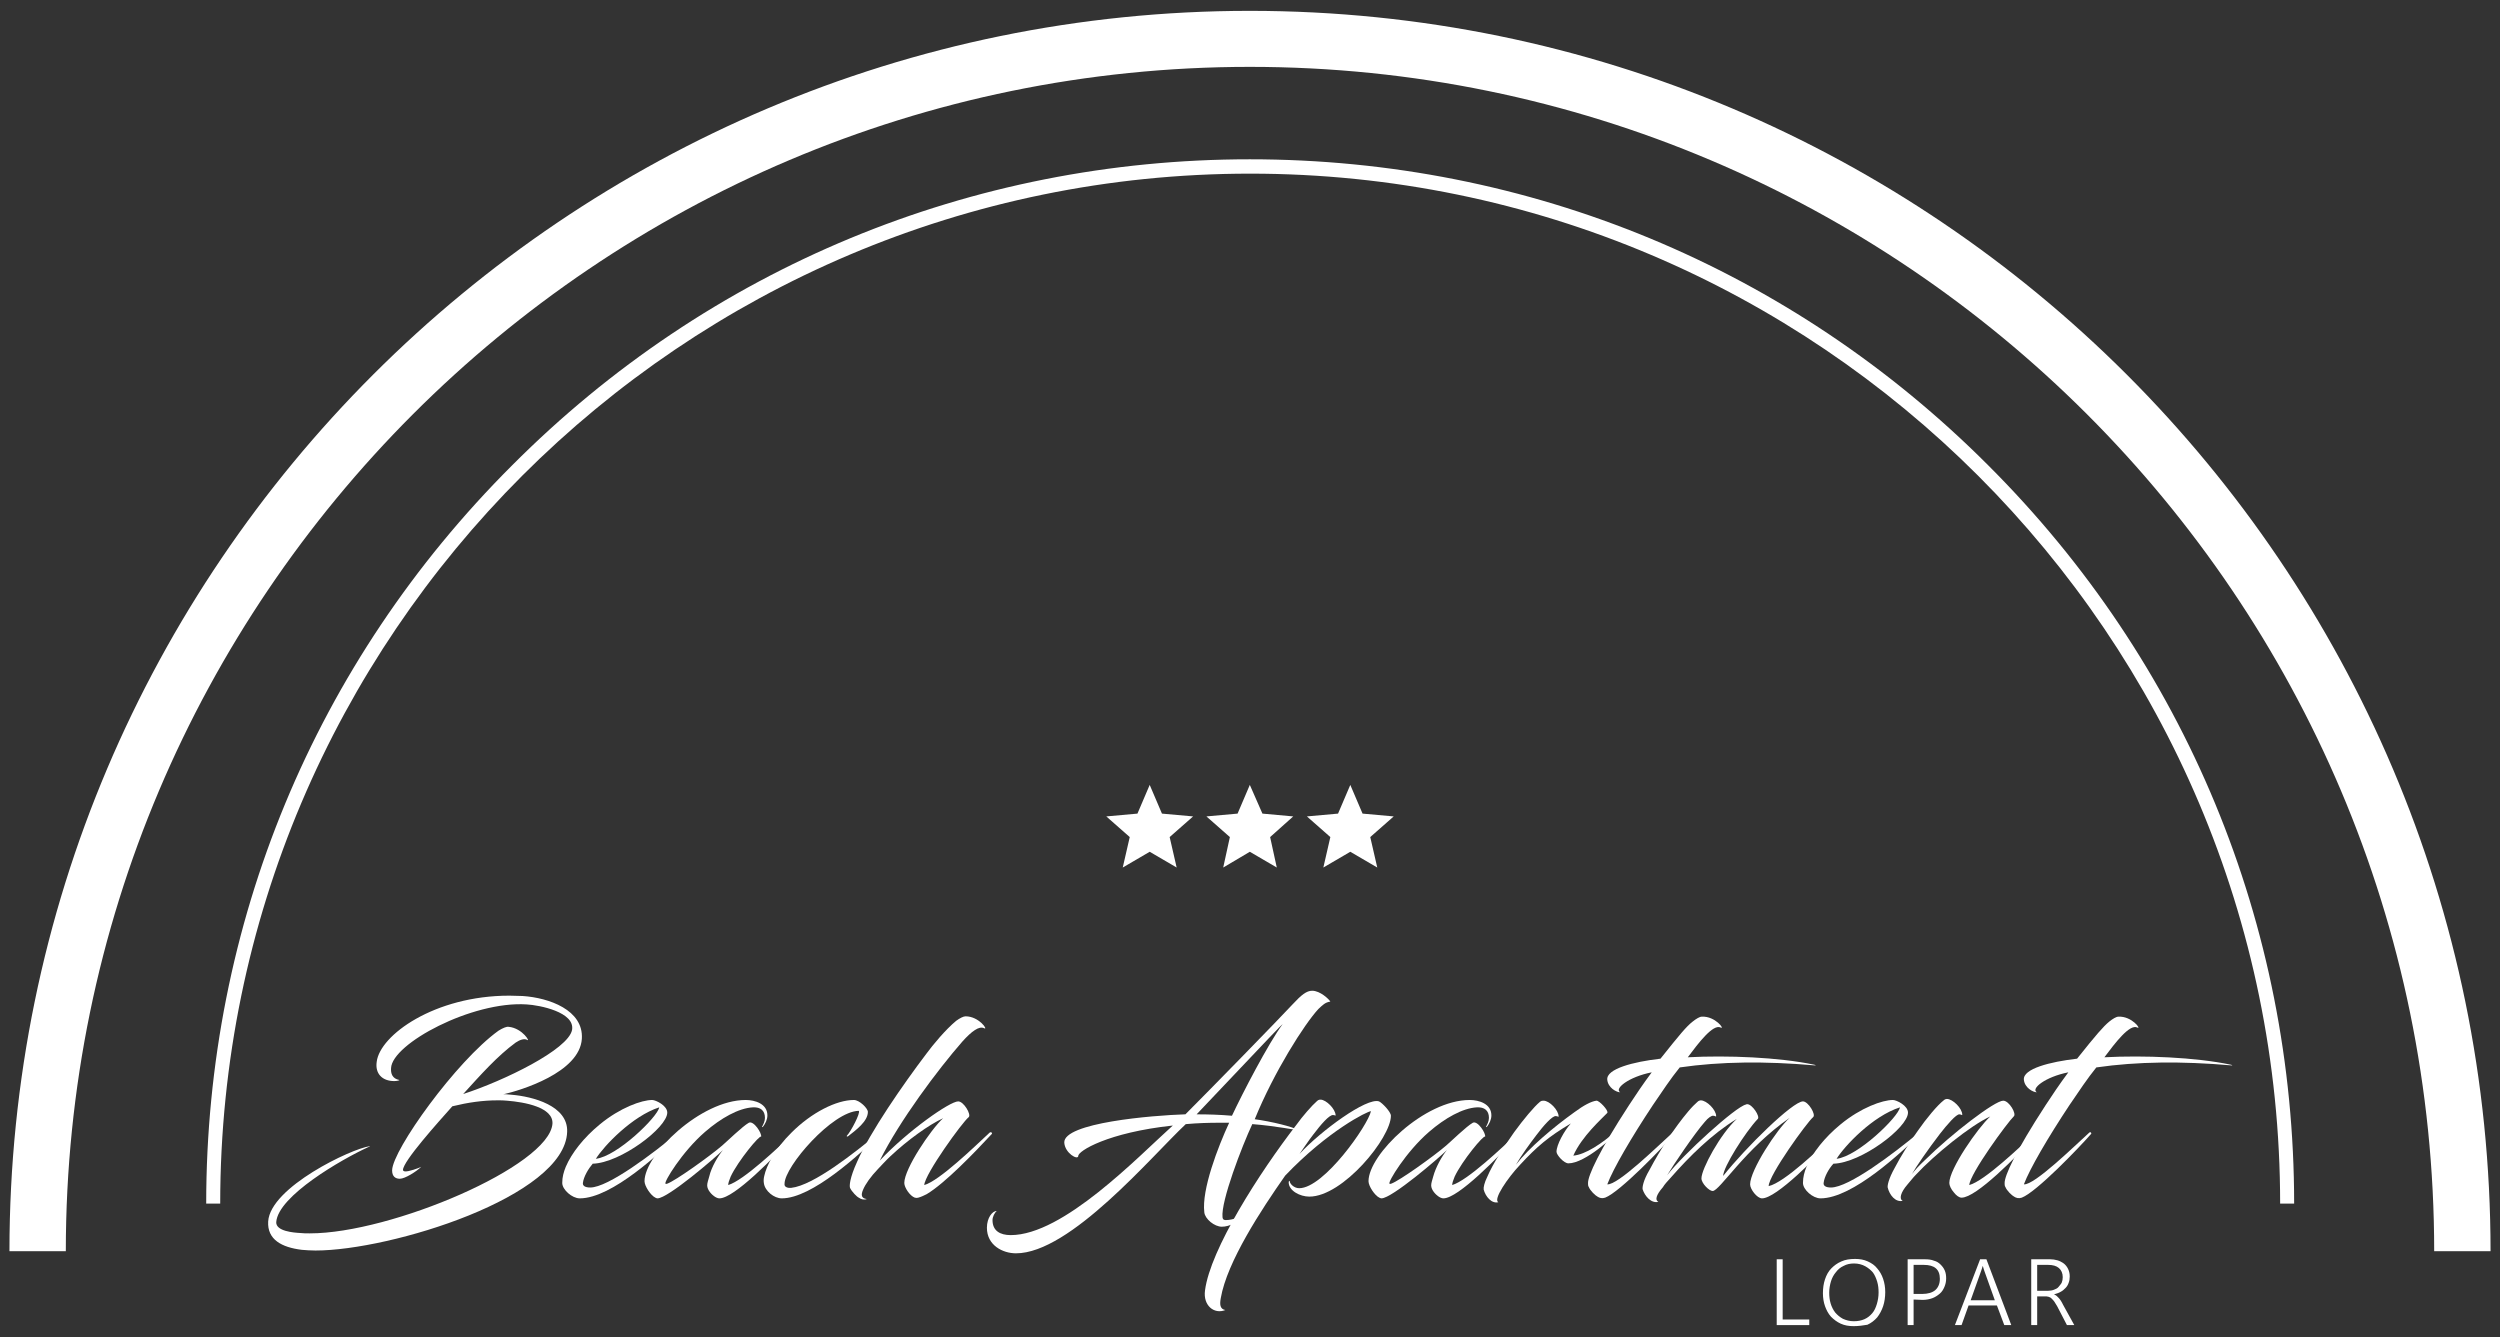 <?xml version="1.0" encoding="utf-8"?>
<!-- Generator: Adobe Illustrator 23.0.1, SVG Export Plug-In . SVG Version: 6.00 Build 0)  -->
<svg version="1.1" id="Ebene_1" xmlns="http://www.w3.org/2000/svg" xmlns:xlink="http://www.w3.org/1999/xlink" x="0px" y="0px"
	 viewBox="0 0 714.1 381.9" style="enable-background:new 0 0 714.1 381.9;" xml:space="preserve">
<rect x="0" y="0" width="714.1" height="381.9" fill="#333333" stroke="none"/>
<style type="text/css">
	.st0{fill:#FFFFFF;}
</style>
<g>
	<path id="XMLID_57_" class="st0" d="M655.3,343.8h-4c0-162.2-132-294.2-294.2-294.2S62.9,181.6,62.9,343.8h-4
		c0-79.7,31-154.6,87.4-210.9C202.5,76.5,277.4,45.5,357,45.5c79.7,0,154.6,31,210.9,87.4C624.3,189.2,655.3,264.1,655.3,343.8z"/>
	<g id="XMLID_42_">
		<path id="XMLID_43_" class="st0" d="M357,19.1c186.5,0,338.3,151.7,338.3,338.3h16.1C711.4,162,552.4,3.1,357,3.1
			C161.7,3.1,2.7,162,2.7,357.4h16.1C18.8,170.9,170.5,19.1,357,19.1z"/>
	</g>
	<g id="XMLID_37_">
		<polygon id="XMLID_142_" class="st0" points="349.4,247.8 357,243.3 364.7,247.8 362.8,239.1 369.4,233.2 360.6,232.4 357,224.2 
			353.5,232.4 344.6,233.2 351.3,239.1 		"/>
		<polygon id="XMLID_3_" class="st0" points="320.7,247.8 328.4,243.3 336.1,247.8 334.1,239.1 340.8,233.2 331.9,232.4 
			328.4,224.2 324.9,232.4 316,233.2 322.7,239.1 		"/>
		<polygon id="XMLID_4_" class="st0" points="378,247.8 385.7,243.3 393.4,247.8 391.4,239.1 398.1,233.2 389.2,232.4 385.7,224.2 
			382.2,232.4 373.3,233.2 380,239.1 		"/>
	</g>
	<g id="XMLID_5_">
		<path id="XMLID_35_" class="st0" d="M132.3,312.5c11.7-3.8,30-12.7,31.1-18.3c0.9-5.1-9.3-7.1-13-7.3c-15.5-1-38.4,11.2-38.7,18.2
			c-0.1,1.5,0.3,3,2.4,3.4c0,0.1-0.7,0.3-1.5,0.3c-3.4,0-5.5-2.1-5-5.5c0.9-7.6,16.5-18.9,37.9-18.9c1.3,0,2.5,0.1,3.8,0.1
			c7.5,0.5,17.4,4,16.9,12.2c-0.6,9.7-17.6,14.8-22.5,15.9c0.3-0.1,1.3,0,2.4,0.1c6,0.5,16.2,3.1,15.9,10.6
			c-0.6,18.5-50.4,33.9-71.9,33.9c-1.4,0-2.7-0.1-3.9-0.2c-5.7-0.7-9.9-2.9-9.6-8.1c0.6-9.8,23.8-20.8,29-21.5
			c0.1,0.1,0,0.1-0.5,0.3c-7.4,3.4-25.7,13.9-26.2,21.4c-0.1,2.6,5,3,6.9,3.1c0.8,0.1,1.7,0.1,2.7,0.1c23.2,0,68.3-19.2,69.3-31.3
			c0.3-4.7-7.9-6.2-13-6.6c-0.9-0.1-1.7-0.1-2.7-0.1c-4.2,0-8.4,0.6-12.9,1.7c-4,4.5-14.1,15.7-14.1,18.2c0,0.2,0.3,0.4,0.6,0.4
			c1,0.1,3.8-0.9,4.6-1.3c-1.3,1.3-4.6,3.4-6.1,3.4c-1.2,0-2.2-0.6-2.2-2.4c0.1-5.8,18.3-31.2,30.4-39.9c1.3-0.8,2.3-1.2,2.9-1.1
			c4,0.4,6.4,4.6,5.2,3.7c-0.8-0.4-2,0-3.2,0.8C142.1,301.6,137.3,307,132.3,312.5z"/>
		<path id="XMLID_32_" class="st0" d="M166.5,337.9c-0.1,0.8,0.6,1.3,2.1,1.3c5.1,0,17.9-9.7,25-15.6c0.2-0.1,0.7,0.2,0.5,0.4
			c-5.2,4.9-19.2,18.3-28.5,18.3c-2.2,0-5-2.5-5-4.4c0-1.7,0.4-3.1,1-4.6c1.7-4,5.2-8.4,9.7-12.1c5.8-4.8,12-7,15-7
			c1,0,4.3,1.6,4.3,3.6c0,4.3-13.4,14.4-21.3,14.6C168.1,333.8,166.7,336.1,166.5,337.9z M170.2,331c6.1-0.7,17.7-12,18.1-14.7
			C180.6,318.8,172.5,327.3,170.2,331z"/>
		<path id="XMLID_30_" class="st0" d="M206.5,328.5c-2.1,2.1-15.7,13.8-18.7,13.8c-0.1,0-0.5-0.1-0.6-0.2c-1.3-0.6-3.1-3.3-3.1-4.7
			c0-7.6,16-23.2,28.9-23.2c2.7,0,6.2,1.1,6.2,4.4c0,1.2-0.6,2.4-1.3,3.3c-0.1,0.1-0.3,0-0.2-0.1c0.3-0.6,0.8-1.5,0.8-2.5
			c0-2.1-1.3-3.1-3.4-3c-4.1,0.2-9.2,3.1-13.7,7c-6.6,5.7-11.9,14.5-11.3,14.8c0.1,0.1,0.3,0.1,0.5,0c2.3-0.8,12.1-7.8,15.7-10.9
			c1.3-1.1,5.8-5.5,7.6-6.5c1.4-0.7,3.8,3.1,3.5,4c-0.3-0.7-6.6,6.9-8.7,11.4c-0.4,1-0.7,1.8-0.7,2.4c4.4-1.3,14.4-10.8,18.7-14.9
			c0.3-0.3,0.7,0.2,0.5,0.4c-6.1,6.6-17.5,18.3-21.7,18.3c-0.3,0-0.7-0.1-1.2-0.4c-1-0.6-2.3-2-2.3-3.3c0-0.7,0.3-1.5,0.6-2.6
			C203.2,333.4,205.1,330.2,206.5,328.5z"/>
		<path id="XMLID_28_" class="st0" d="M226,339.3c6.4-0.7,18.2-10.1,25-15.7c0.2-0.1,0.7,0.1,0.5,0.4c-6,5.7-19.5,18.3-28.2,18.3
			c-2.2,0-4.8-2.1-5.1-4.3c-0.1-0.6-0.1-1.3,0.1-2.1c0.6-2.9,3.1-7.8,7.8-12.4c5.7-5.7,12.8-9.3,17.8-9.3c1.6,0,4,2.4,4,3.4
			c0,2.7-3.4,5.2-5.7,7c-0.1,0.1-0.5,0-0.3-0.2c1.1-1.1,4-6.6,3.4-7.1c-7.5,0.1-21.2,15.9-21.2,20.8
			C223.9,339.2,225.3,339.4,226,339.3z"/>
		<path id="XMLID_26_" class="st0" d="M251.3,331.5c8-8.5,20-16.9,22.4-16.9c1.6,0,3.8,3.8,3,4.5c-1.8,1.4-12.5,16.2-12.7,19.4
			c4.3-1.2,14.3-10.9,18.7-15c0.5-0.3,0.8,0.2,0.6,0.4c-5,5.4-13.4,14.1-18.6,17.2c-0.6,0.3-1.6,0.8-2.4,1c-0.3,0.1-0.6,0.1-1,0
			c-1.4-0.5-3-2.9-3-4.2c0-4,7.5-15.2,11.1-18.5c-4.1,1.9-10.1,6.2-15.1,10.9c-0.7,0.6-3.5,3.6-3.5,3.6c-2.1,2.2-3.6,4.3-4.3,6
			c-0.6,1.4-0.5,2.4,1.1,2.6c-0.8,0.3-1.6,0.1-2.3-0.4c-0.5-0.2-2-1.7-2.5-2.8c-0.2-0.6-0.1-2.8,2-7.4c3.7-8.5,13.2-22.2,19.8-30.9
			c1.9-2.6,5.5-6.9,8.5-9.4c1.1-0.8,2.1-1.3,2.7-1.3c3.9,0,6.6,4.1,5.3,3.4c-1.4-0.7-3.5,0.8-6.2,3.8
			C267.9,305.5,256.9,320.2,251.3,331.5z"/>
		<path id="XMLID_23_" class="st0" d="M358.4,319.7c4.6,0.6,11.2,2.2,12.3,3.1c0,0.1-6.4-1.2-12.9-1.7h-0.1c-2.9,6.2-9,22-8.5,26.6
			c0.1,0.8,0.6,0.8,1,0.8c2.1,0,4.3-1.1,6-1.7c-2.5,2.3-5,3.6-7.2,3.6c-2.1,0-4.8-2.2-5-4.1c-0.8-6.5,3.9-18.7,7.1-25.6
			c-0.9,0-1.7,0-2.7,0c-3.2,0-6.4,0.1-9.7,0.4c-9.8,9.2-33,36.9-48.5,36.9c-3.8,0-8.3-2.3-8.3-7.3c0-2.9,1.6-4.8,2.8-4.8
			c-0.6,0.5-1.2,1.7-1.2,2.6c0,3.1,2.2,4.3,5.2,4.3c15,0,36.2-22.2,46.3-31.3c-18.6,2-27.1,7.3-27,8.7c-0.1,1.3-3.8-0.8-4-3.8
			c-0.3-5.7,25.2-7.8,34.5-8.1h0.1c7.2-7.2,26.9-27.4,30.6-31.4c2.5-2.7,4-3.9,5.6-3.9c2.3,0,4.8,2.4,5.2,3.1
			c-1.5,0.2-2.2,1-3.4,2.1C372.6,292.5,363.9,306.2,358.4,319.7z M341.8,318.3c3.3,0,6.6,0.1,10.1,0.4c2.9-6.2,10.4-20.7,14.5-26.2
			C365.6,293.2,364.9,293.9,341.8,318.3z"/>
		<path id="XMLID_21_" class="st0" d="M376.2,314.5c0.4-0.4,0.8-0.4,1-0.4c1.6,0,4.3,2.7,4.3,4.5c0,0.2-0.2-0.1-0.7-0.1
			c-1.1-0.1-3.5,2.7-5.7,5.6c-0.9,1.1-3.9,5.5-3.9,5.5c6.1-6.6,19.2-16.2,22.7-15c0.9,0.4,3.4,3,3.4,4.1c0,6.3-13.7,23.1-23.3,23.1
			c-2.7,0-5.9-1.7-5.9-4.1c0-0.4,0.3-0.5,0.3-0.3c0,0.7,1.2,2,2.7,2c7.1,0,19.7-18.1,20.5-22c-1,0-12.3,5.6-24.5,18.4
			c-6.8,9.7-16.6,24.6-18.4,35c-0.3,1.7-0.3,3.1,1.3,3.4c-3.2,1.3-6.4-1.3-5.8-5.6c1.5-11.7,15.5-33.6,26.1-47.3
			C372,318.9,374.8,315.7,376.2,314.5z"/>
		<path id="XMLID_19_" class="st0" d="M413.3,328.5c-2.1,2.1-15.7,13.8-18.7,13.8c-0.1,0-0.5-0.1-0.6-0.2c-1.3-0.6-3.1-3.3-3.1-4.7
			c0-7.6,16-23.2,28.9-23.2c2.7,0,6.2,1.1,6.2,4.4c0,1.2-0.6,2.4-1.3,3.3c-0.1,0.1-0.3,0-0.2-0.1c0.3-0.6,0.8-1.5,0.8-2.5
			c0-2.1-1.3-3.1-3.4-3c-4.1,0.2-9.2,3.1-13.7,7c-6.6,5.7-11.9,14.5-11.3,14.8c0.1,0.1,0.3,0.1,0.5,0c2.3-0.8,12.1-7.8,15.7-10.9
			c1.3-1.1,5.8-5.5,7.6-6.5c1.4-0.7,3.8,3.1,3.5,4c-0.3-0.7-6.6,6.9-8.7,11.4c-0.4,1-0.7,1.8-0.7,2.4c4.4-1.3,14.4-10.8,18.7-14.9
			c0.3-0.3,0.7,0.2,0.5,0.4c-6.1,6.6-17.5,18.3-21.7,18.3c-0.3,0-0.7-0.1-1.2-0.4c-1-0.6-2.3-2-2.3-3.3c0-0.7,0.3-1.5,0.6-2.6
			C410.1,333.4,411.9,330.2,413.3,328.5z"/>
		<path id="XMLID_17_" class="st0" d="M439.9,314.7c0.4-0.3,0.7-0.3,1-0.3c1.7,0,4.3,2.7,4.3,4.5c0,0.3-0.2-0.1-0.8-0.1
			c-1-0.1-3.5,2.7-5.6,5.5c-1.9,2.5-4.3,5.8-5.8,8.4c3.7-4.8,10.7-10.7,16.7-15c2.7-2,4.8-3.1,6.3-3.3c0.8-0.1,3.6,2.9,3.1,3.5
			c-1.5,1.6-7.3,6.7-9.7,12.2c3.4-0.3,8.2-3.4,12.5-7.3c0.1-0.1,0.5-0.1,0.6,0c-1.3,1.7-9.7,9.5-14.5,9.5c-1.3,0-3.4-2.4-3.4-3.3
			c0-2,2.2-6,4.1-8.1c-6.4,3.8-9.7,6.6-14.5,11.8c-3.6,3.8-7.8,10-6.2,10.7c-2,0.5-3.7-1.7-4.2-3.6c-0.1-0.6,0.2-2,1-3.6
			c1.7-4,4.9-8.8,7.7-12.8C435.2,319.7,438.2,316.1,439.9,314.7z"/>
		<path id="XMLID_15_" class="st0" d="M483.5,291.8c1-0.8,2-1.4,2.6-1.4c3.9-0.2,6.7,3.8,5.4,3.1c-2.2-1.1-6.4,4.5-9.4,8.5
			c11.3-0.6,26,0,36,2.1c0.6,0.1,0.8,0.3,0,0.2c-13.8-1.2-26.6-1.1-38.3,0.6c-2.6,3.2-4.9,6.7-7.7,10.8c-6.1,9.2-11.3,18.1-13,22.6
			c3,0.3,14.6-11.1,18.7-14.8c0.4-0.3,0.7,0.2,0.5,0.4c-3.4,3.9-15.6,16.6-19.8,18.2c-0.9,0.3-1.6,0.1-2.2-0.3
			c-0.6-0.3-2.1-1.7-2.5-2.8c-0.1-0.1-0.2-0.3-0.2-1.1c0-2.1,3.1-9,11.7-22.2c1.9-2.9,3.9-5.9,6.5-9.4c-6.6,1.3-10.8,4.7-9,5.7
			c-1.1,0-3.5-1.3-3.7-3.6c-0.3-3.1,7.4-5.1,15.2-6C479.8,295.5,481.7,293.2,483.5,291.8z"/>
		<path id="XMLID_13_" class="st0" d="M499.9,338.3c0-4,7.6-15.7,11.3-19c-12.7,8.8-20,20.9-22,20.9c-1,0-3.2-2.2-3.2-3.6
			c0-2.7,5.4-12.7,10.1-17c-7.1,4.3-13.6,10.8-18.7,16.6c-1.2,1.3-2,2.2-2.4,2.9c-2,2.3-2.3,3.7-1.3,4.2c-2.1,0.5-3.9-1.7-4.5-3.6
			c-0.1-0.5,0.1-2.4,2-5.6c3-5.7,7.2-12.1,11-16.6c1-1.2,2-2.2,2.7-2.8c0.3-0.3,0.7-0.4,0.9-0.4c1.7,0,4.4,2.7,4.4,4.5
			c0,0.3-0.3-0.1-0.8-0.1c-0.5-0.1-1.5,0.6-2.4,1.7c-3,3.4-9.2,12.6-10.8,15.3c4.5-5.9,19.6-19.6,22.5-20.2c0.1-0.1,0.3-0.1,0.4-0.1
			c1.4,0,3.7,3.5,3,4.2c-3.6,3.8-9.9,13.8-9.9,16.3c6.6-8.3,19.9-21.3,22.8-21.3c1.5,0,3.8,3.8,2.9,4.5
			c-1.7,1.4-12.7,16.6-12.7,19.7c4.5-1,14.8-10.9,19.2-15.2c0.5-0.3,0.8,0.2,0.6,0.4c-6.1,6.6-17.6,18.3-21.7,18.3
			C501.9,342.3,499.9,339.7,499.9,338.3z"/>
		<path id="XMLID_10_" class="st0" d="M520.9,337.9c-0.1,0.8,0.6,1.3,2.1,1.3c5.1,0,17.9-9.7,25-15.6c0.2-0.1,0.7,0.2,0.5,0.4
			c-5.2,4.9-19.2,18.3-28.5,18.3c-2.2,0-5-2.5-5-4.4c0-1.7,0.4-3.1,1-4.6c1.7-4,5.2-8.4,9.7-12.1c5.8-4.8,12-7,15-7
			c1,0,4.3,1.6,4.3,3.6c0,4.3-13.4,14.4-21.3,14.6C522.4,333.8,521.1,336.1,520.9,337.9z M524.6,331c6.1-0.7,17.7-12,18.1-14.7
			C534.9,318.8,526.9,327.3,524.6,331z"/>
		<path id="XMLID_8_" class="st0" d="M562.5,338.5c4.4-1.2,14.4-10.8,18.9-15c0.4-0.3,0.8,0.2,0.6,0.4c-6.1,6.6-17.5,18.2-21.7,18.2
			c-0.7,0-1.5-0.6-2.2-1.5c-0.8-0.9-1.3-2-1.3-2.7c0-4,8.1-15.7,11.7-19c-5.7,2.6-16,11-21.2,16.6c-0.9,0.9-1.7,2-2.5,2.9
			c-1.9,2.2-2.4,4.1-1.3,4.6c-2.1,0.5-3.8-1.7-4.3-3.8c-0.1-0.5,0.2-2.4,2-5.6c1.7-3.3,4.3-7.4,6.6-10.6c2.5-3.6,5.6-7.3,7.4-8.7
			c0.3-0.3,0.7-0.4,0.9-0.4c1.7,0,4.4,2.7,4.4,4.5c0,0.3-0.3-0.1-0.8-0.1c-0.9-0.1-3.5,2.9-5.6,5.6c-3.3,4.3-6.9,9.5-8,11.5
			c0.8-1.1,2.1-2.5,3.6-3.9c7.8-7.7,20.1-17.1,22.5-17.1c1.7,0,3.9,3.8,3,4.5C573.5,320.5,562.7,335.2,562.5,338.5z"/>
		<path id="XMLID_6_" class="st0" d="M602.5,291.8c1-0.8,2-1.4,2.6-1.4c3.9-0.2,6.7,3.8,5.4,3.1c-2.2-1.1-6.4,4.5-9.4,8.5
			c11.3-0.6,26,0,36,2.1c0.6,0.1,0.8,0.3,0,0.2c-13.8-1.2-26.6-1.1-38.3,0.6c-2.6,3.2-4.9,6.7-7.7,10.8c-6.1,9.2-11.3,18.1-13,22.6
			c3,0.3,14.6-11.1,18.7-14.8c0.4-0.3,0.7,0.2,0.5,0.4c-3.4,3.9-15.6,16.6-19.8,18.2c-0.9,0.3-1.6,0.1-2.2-0.3
			c-0.6-0.3-2.1-1.7-2.5-2.8c-0.1-0.1-0.2-0.3-0.2-1.1c0-2.1,3.1-9,11.7-22.2c1.9-2.9,3.9-5.9,6.5-9.4c-6.6,1.3-10.8,4.7-9,5.7
			c-1.1,0-3.5-1.3-3.7-3.6c-0.3-3.1,7.4-5.1,15.2-6C598.8,295.5,600.8,293.2,602.5,291.8z"/>
	</g>
	<g id="XMLID_39_">
		<path id="XMLID_40_" class="st0" d="M507.5,378.5v-18.8h1.7v17.2h7.6v1.6L507.5,378.5L507.5,378.5z"/>
		<path id="XMLID_45_" class="st0" d="M529.5,378.8c-1.4,0-2.6-0.2-3.7-0.7c-1.1-0.5-2-1.2-2.8-2c-0.8-0.9-1.3-1.9-1.7-3
			s-0.6-2.4-0.6-3.7c0-1.5,0.2-2.8,0.6-4s1-2.3,1.8-3.1s1.7-1.5,2.9-2c1.1-0.5,2.4-0.7,3.9-0.7c1.3,0,2.5,0.2,3.6,0.7s2,1.1,2.7,2
			c0.7,0.8,1.3,1.8,1.7,3s0.6,2.4,0.6,3.8s-0.2,2.8-0.6,4s-1,2.3-1.7,3.2c-0.8,0.9-1.7,1.6-2.8,2.1
			C532.2,378.6,530.9,378.8,529.5,378.8z M529.6,360.9c-1.1,0-2.1,0.2-3,0.7c-0.9,0.4-1.6,1-2.2,1.8c-0.6,0.7-1.1,1.6-1.4,2.6
			c-0.3,1-0.5,2.1-0.5,3.2s0.1,2.1,0.4,3.1c0.3,1,0.7,1.8,1.3,2.6c0.6,0.7,1.3,1.3,2.2,1.8c0.9,0.4,1.9,0.7,3.1,0.7
			c1.2,0,2.2-0.2,3.1-0.6s1.6-1,2.2-1.7c0.6-0.7,1-1.6,1.3-2.6s0.5-2.1,0.5-3.3c0-1.1-0.1-2.1-0.4-3.1c-0.3-1-0.7-1.9-1.2-2.6
			c-0.6-0.7-1.3-1.3-2.2-1.8C531.9,361.2,530.8,360.9,529.6,360.9z"/>
		<path id="XMLID_48_" class="st0" d="M546.6,371.2v7.3h-1.7v-18.8h4.9c1,0,1.9,0.1,2.6,0.4c0.8,0.2,1.4,0.6,1.9,1.1s0.9,1,1.2,1.7
			s0.4,1.4,0.4,2.3s-0.2,1.7-0.5,2.4s-0.7,1.4-1.3,1.9s-1.3,1-2.1,1.3s-1.8,0.5-2.8,0.5L546.6,371.2L546.6,371.2z M546.6,361.3v8.3
			h2.5c1.6,0,2.9-0.4,3.7-1.1s1.3-1.8,1.3-3.2c0-2.7-1.5-4-4.6-4L546.6,361.3L546.6,361.3z"/>
		<path id="XMLID_51_" class="st0" d="M572.5,378.5l-2.1-5.6h-8.1l-2,5.6h-1.9l7.2-18.8h1.8l7.1,18.8H572.5z M566.8,363
			c-0.1-0.2-0.1-0.4-0.2-0.6c-0.1-0.2-0.1-0.5-0.2-0.7h-0.1c-0.1,0.3-0.1,0.5-0.2,0.7c-0.1,0.2-0.1,0.4-0.2,0.6l-3,8.4h6.9
			L566.8,363z"/>
		<path id="XMLID_54_" class="st0" d="M590.4,378.5l-2.8-5.4c-0.3-0.5-0.6-1-0.8-1.3s-0.5-0.6-0.8-0.9s-0.6-0.4-0.9-0.5
			s-0.7-0.1-1.1-0.1h-2.1v8.2h-1.7v-18.8h5.4c0.7,0,1.4,0.1,2.1,0.3s1.2,0.5,1.8,0.9c0.5,0.4,0.9,0.9,1.2,1.5s0.5,1.3,0.5,2.2
			c0,0.7-0.1,1.3-0.3,1.8c-0.2,0.6-0.5,1.1-0.9,1.5s-0.8,0.8-1.4,1.1c-0.5,0.3-1.1,0.5-1.8,0.7v0.1c0.3,0.1,0.5,0.2,0.7,0.4
			c0.2,0.2,0.4,0.4,0.6,0.6s0.4,0.5,0.6,0.8c0.2,0.3,0.4,0.7,0.6,1.1l3.2,5.8L590.4,378.5L590.4,378.5z M581.9,361.3v7.4h3.1
			c0.6,0,1.2-0.1,1.7-0.3s1-0.4,1.3-0.8s0.7-0.8,0.9-1.2c0.2-0.5,0.3-1,0.3-1.6c0-1.1-0.4-2-1.1-2.6s-1.7-0.9-3.1-0.9H581.9z"/>
	</g>
</g>
</svg>

